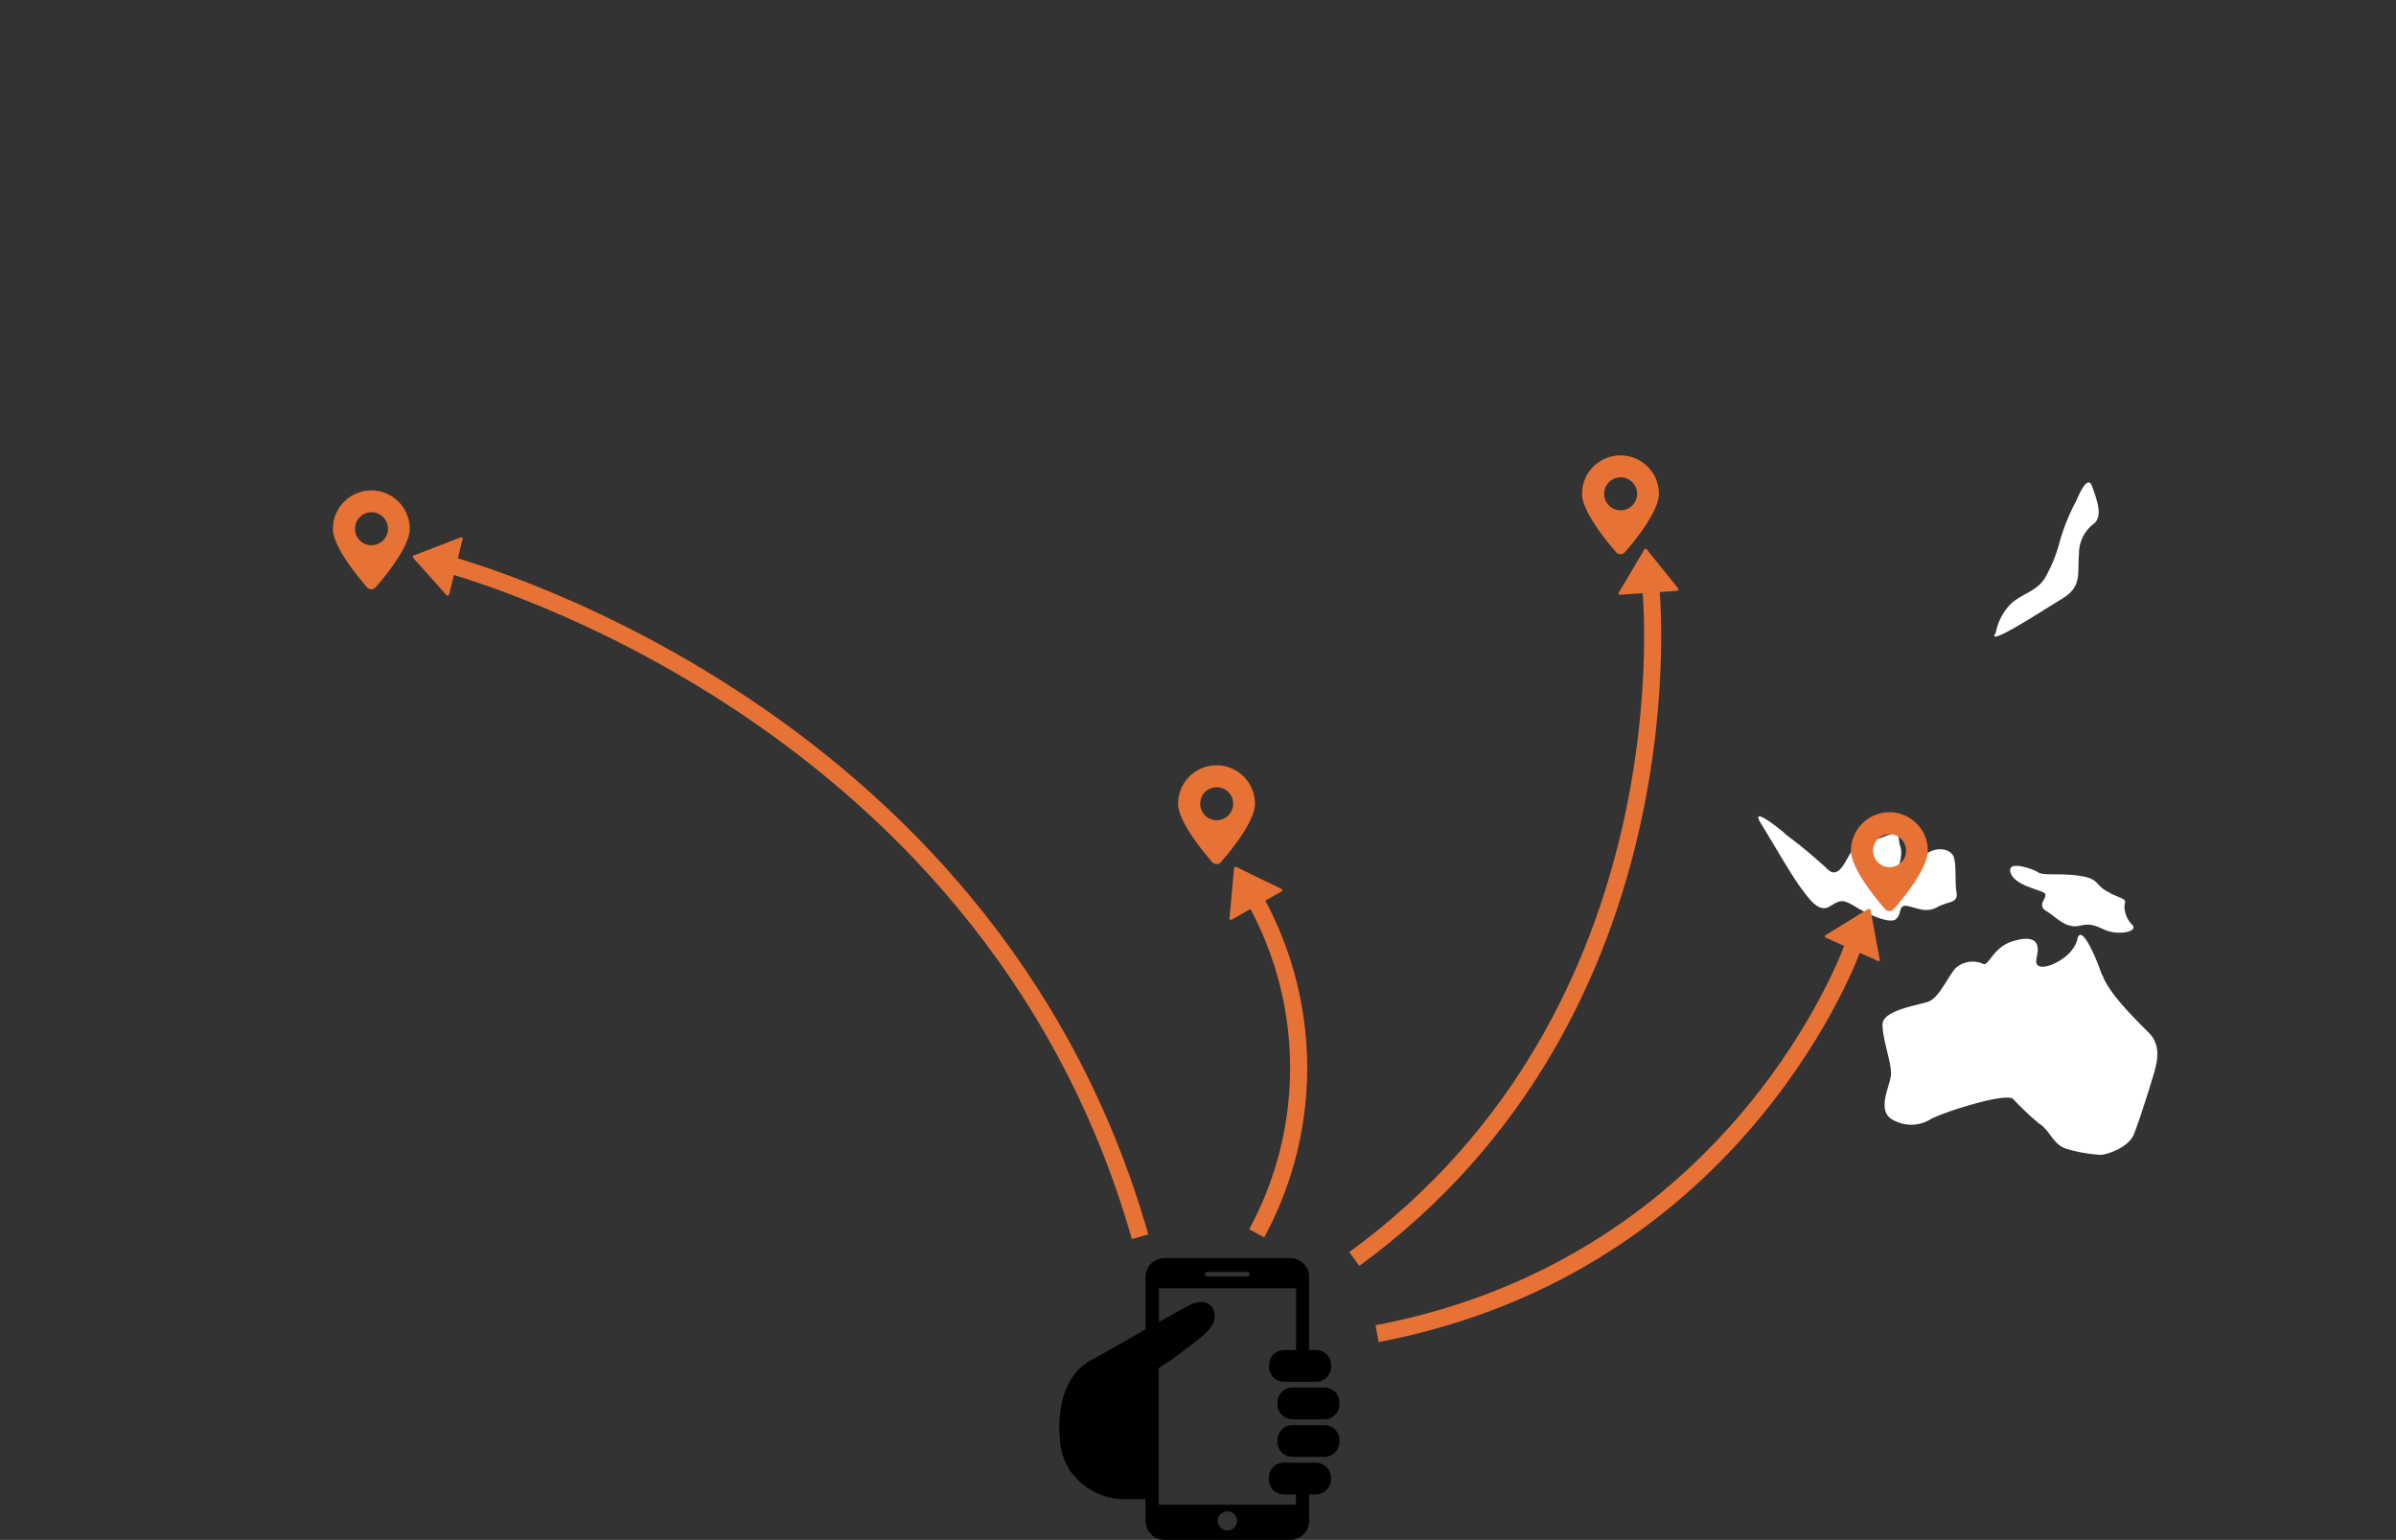 <svg id="Layer_1" data-name="Layer 1" xmlns="http://www.w3.org/2000/svg" xmlns:xlink="http://www.w3.org/1999/xlink" viewBox="0 0 280.56 180.33"><rect x="0" y="0" width="280.56" height="180.33" fill="#333333" stroke="none"/><defs><style>.cls-1{clip-path:url(#clip-path);}.cls-2{fill:#fff;}.cls-3{fill:#e77236;}.cls-4{fill:none;stroke:#e77236;stroke-miterlimit:10;stroke-width:2px;}</style><clipPath id="clip-path" transform="translate(-64 -10.67)"/></defs><title>surveys_to_multiple_countries</title><g class="cls-1"><path class="cls-2" d="M159.45,111.4a90.33,90.33,0,0,1-6.57-6.36c-1.22-1.6-3.56-2-4.81-2.68s-9.44-3.34-11.38-2-4.64,2.25-5.68,0-1.52-2.56-3-2.9-.69-2-.77-3.55-1-3.13-2-2-4.5,3.9-5,2.47-3-7.19.74-8.27,6.75-.43,7.71.53,1.59,3.67,2.77,3.32.52-2.38.9-4.07,3.12-4,4.34-6.36,1.43-3.77,2.93-4.42a16.11,16.11,0,0,0,3.82-2.59A49.87,49.87,0,0,1,148,70c.82-.57,4.5-2.38,5.76-2.09s2-.08,1-1.9-2.34-7.36-4.29-9.82a15.72,15.72,0,0,1-3.08-5.46c-.94-2.38-2-4.41-2.68-2.82s-2.25,3.77-3.07,1.74-.73-2-1.77-2.9a6.58,6.58,0,0,0-3.3-1.64c-1.43-.45-2.85.12-2.77,1.5s-1.34,3.91-.38,5.72,1.72,3.77.52,4.41,0,4.55-1.27,4.43-1.81.12-1.81-1.3.61-3.56-1.69-3.56-3.54-1.16-5.2-2.38-3-.51-2.59-3.2S121.18,47,123,45.56s2.29-2.38,3.59-1.74,2.26.66,3.13-.12,2.33-.44,2.33-1.38-1.74-1-1.51-2.56,1-.78,1.29-3.46-2-6.8-4.2-6.24-5.75,3.64-6.45,2.25-2.16-.78-4.93.22-14.28-1-15.1-2c0,0-2-1.38-3-.65s-5.1.43-6.36.22-2.38,1.43-3.9.86-7-1.6-8.22-2.47-3.07-.86-3.9-1.29-3.8-.65-4.41.22-2.86,2.38-4,3.46S64.91,31.79,66,34s-2.9,3.64-1.86,6.11S64,49.32,68.07,50.58s7.49,2.08,9.87.13,6-1.94,7.09.22,1.74,5.36,5.42,7.22,6.88,7.11,6.66,9.45.14,10.21,3.9,14.76S108.72,95,109,93.1s.31-3.86,1.17-2.48,3,5.72,6.45,6.45,5.24,1,6.58,2.3a12.31,12.31,0,0,0,3.89,2.68c1.43.65,4.94,2.6,5.63,3.86s.43,3-.3,5-1.52,3.86-.52,5.72,3.2,7.09,4.93,8.27,3.52,3.11,3.08,5.79-2.33,14.24-2.12,16.8-2.39,11.09-.3,14.54,5.54,4.51,7.06,4.08.34-.52-.4-2.17a5.83,5.83,0,0,1,.22-5.15,4.65,4.65,0,0,0,.39-4.07,4,4,0,0,1,.82-4c1-1.3,5.33-4.76,6.67-6.28s9.78-11.82,10.9-12.68a11.64,11.64,0,0,0,4.5-6.15c.83-3.2,3.81-9.56,1.79-11.17s-9.66-2.82-10-3Zm0,0" transform="translate(-64 -10.67)"/><path class="cls-2" d="M180,20.59c.56-1.18,2-4,2.77-5.59H150.23c.39,1.73,1.82,8.13,1.56,10.73-.34,3,.61,1.95,1.43,3.17s.6,3,.09,4.36a11.45,11.45,0,0,0,.82,8.18c1.64,3.68,3.59,8.31,5.23,8.54s1.26,2.54,2.38,1.68,1.31-2.77,2.25-5.59.91-4.84,3.3-6.22,8.92-5.93,10.39-7.54,3.07-2.25,2.55-5.06-1-5.07-.21-6.66Zm0,0" transform="translate(-64 -10.67)"/><path class="cls-2" d="M340.23,33.26c-1.26-.86-8.65-6.75-11.82-6s-8.84-1.73-9.78-2.25a50.21,50.21,0,0,0-12.51-3,63.31,63.31,0,0,1-13.85-3.42c-3.51-1.52-6.5-8.92-13.17-7.75-.86.17-8.92,1.3-11,3.11s-3,4-4.11,4.41-4.42.23-4.42,1.83,1.13,6.57-.21,5.62-2.68-3.25-3.29-1.51-1.64,2.69-2.25,2-3.72,0-4.11,1.09-4.42,3.55-6.15,3.89-2.47,1.17-3.43,1.61-7.87,3.67-9.22,2.47-1.73-.44-2.55-.22a7.43,7.43,0,0,1-4-2.34c-1.56-1.95-1.86-1.3-3.6-3.12s-2.16-3.68-3.89-2.9-9.13,8.36-12,11.82-8,7-5.4,9.43,3.89,2.17,4.2,3.55a13.84,13.84,0,0,0,1,3.47c.38.56,2.86,2.47,4.11-.09s1.43-4.41,2.86-4,1.73,1.39,1,3.34-1.25,4.93-3.72,4.8-5.11-1.6-5.93-1.26-1.34,1.09-2.25,1.82S197,64,195,64.51s-4.32.09-3,1.7,3.29,5.2,1.43,5.06-4.94-.43-5.11,1.43-1,2.9-.61,4.16,1.73,3.8,3.38,2.94,4.8-1.73,5.62-3.68,1.79-4.07,3.82-4,7,2.81,6.67,3.77-1.3,3.24-.09,2.46,2.25-1.6,3-1.9,1.64,1.08,1.94,1.6,2.34,1.61,2.77-.14.83-.38,2,.14,4.93,1,5.45,1.38a2.28,2.28,0,0,1,.22,3.47c-1.47,1.69-3.12,2.37-5.46,1.08s-4.93,1.08-7.57-.21-1.47-3.13-4.63-4.43-10.4.32-12.65,1-2.38.86-3.29,2-7,8-7,12,2.26,14.76,9.53,13.68,11.73-.43,10.91,1.69-.39,2.73.91,5.19,4.42,18.92,4.94,21.61-.4,6.14,3,5.62,7-1.42,8.4-4.54,1.68-6.66,3.5-8.48,4.11-1.82,4.34-4.42-.53-8.7.73-10.13,7-7.84,7.58-10.43,1.43-3.2-.91-3.2-6.41-.36-7.54-2.48-3.81-6.27-3.81-7.22,1.65-.87,2.47,1.16,3.72,8.18,7,6.89,7.88-2.78,8-4.85-1.48-4.38-3.13-4.29-3.37-1.08-3.37-2.25.3-.73,2.25,0,2.6,2,5.55,2.25,6.36,3.12,8,4.41,4.55,10.14,5.24,11,1.56.86,2.29-.87,3.77-7.23,5.54-8.75,1.82-3.55,2.86-2.25,5.45,4.55,5.75,6.45-.21,6.15.7,4.85,1.69-4,2.47-2.77.82,3,2.77,1.6,5.37-1.94,3.51-4.93-.61-4.85.52-4.93,8.83-1.52,9-5.72-2.68-6.45-1.34-8.61,3.29-4.12,3.72-2.82-1,5.5.78,4.84,4-.64,4-1.93-.43-4.56.43-5.38,6.84-6.57,7.57-8.83,2.09-4.2.91-5.93-3.07-1.16-1.51-3.34,4.12-4.11,6.07-4.27c6.22-.57,4.45,7.13,4.58,8.87s.08,6,1,3.85,1.95-4.77,3.81-6.59,2.9-3,3-4.63.21-2.16,1.94-3,9.44-3.9,10.17-5.93-.91-3.86.91-3.73,3.6,2.12,4.56,1,3-3,2.84-4.08-3.11-3.59-4.32-4.46Zm0,0" transform="translate(-64 -10.67)"/></g><path class="cls-2" d="M307.07,69.41A24,24,0,0,0,305.21,74a17.22,17.22,0,0,1-1.56,4c-.91,1.82-2.47,2-4,3.21a6.41,6.41,0,0,0-1.95,3.56c-1.34,1.86,5.41-2.56,7.79-4s1.73-3,1.95-5.24a4.34,4.34,0,0,1,1.82-3.59c1-.95.21-2.9-.27-4.28s-1.34.43-1.94,1.81Zm0,0" transform="translate(-64 -10.67)"/><path class="cls-2" d="M286,118.29c.74-.53.22-1.73,1.34-1.52s2.17.86,3.51.13,2.46-.43,2.25-1.73,0-3-.3-4.07-2.17-1.43-3.51-.22-3.16,3-3.16,2.34.77-2.34.39-3.42.22-2-1.87-1.17-3.15.66-3.89,1.82-1.51,3.25-2.77,2a56.13,56.13,0,0,0-4.81-4c-.29-.34-4.41-3.68-3-1.38s3.6,6.1,4.63,7.49,2.13,3,3.38,2.29,1.43-1,3.07,0,4,2,4.73,1.48Zm0,0" transform="translate(-64 -10.67)"/><path class="cls-2" d="M311.14,115.26c-1.95-.88-1.13-1.61-3.47-2s-4.32,0-5-.43-3.68-1.48-3.25,0,3.16,1.95,3.9,2.38-1,1.39.3,2.16,2.25,2.12,4,1.69,2.38.56,3.81.78,2.86-.22,2.25-.86a3.06,3.06,0,0,1-.91-2.26c.13-.78.31-.56-1.64-1.42Zm0,0" transform="translate(-64 -10.67)"/><path class="cls-2" d="M310.14,124.87c-.73-2.17-2.47-6.15-2.9-4.2s-3.16,3.33-4.2,3.2-.43-1.09-.43-2-.52-1.68-2.86-1-2.85,2.9-3.5,2.69a3,3,0,0,0-3.29.51c-1,1.22-1.95,3.47-3.16,3.9s-5.37,1-5.37,2.68,1,4.29,1,5.72-2,4.59.51,5.59a4.29,4.29,0,0,0,4.12-.22c1.59-.87,8.7-3.12,9.65-2.39a33.92,33.92,0,0,0,3.07,2.91c1.3.77,1.64,2.59,3.38,3a18,18,0,0,0,3.8.65c.74,0,3.29-.87,3.9-2.39s1.73-5.06,2.25-6.79,1-3.63-.52-5.15-4.72-4.64-5.41-6.75Zm0,0" transform="translate(-64 -10.67)"/><path class="cls-3" d="M107.5,79.67a.66.66,0,0,0,.48-.22c.41-.46,4-4.54,4-6.85a4.5,4.5,0,0,0-9,0c0,2.31,3.61,6.39,4,6.85A.64.64,0,0,0,107.5,79.67Zm-1.93-7.07a1.93,1.93,0,1,1,1.93,1.92A1.92,1.92,0,0,1,105.57,72.6Z" transform="translate(-64 -10.67)"/><path class="cls-3" d="M206.47,111.86a.62.62,0,0,0,.48-.22c.41-.46,4-4.54,4-6.85a4.5,4.5,0,1,0-9,0c0,2.31,3.61,6.39,4,6.85A.66.66,0,0,0,206.47,111.86Zm-1.93-7.07a1.93,1.93,0,1,1,1.93,1.93A1.93,1.93,0,0,1,204.54,104.79Z" transform="translate(-64 -10.67)"/><path class="cls-3" d="M253.77,75.57a.66.66,0,0,0,.48-.22c.41-.45,4-4.54,4-6.85a4.5,4.5,0,1,0-9,0c0,2.31,3.61,6.4,4,6.85A.64.64,0,0,0,253.77,75.57Zm-1.93-7.07a1.93,1.93,0,1,1,1.93,1.93A1.92,1.92,0,0,1,251.84,68.5Z" transform="translate(-64 -10.67)"/><path class="cls-3" d="M285.26,117.36a.66.66,0,0,0,.48-.22c.41-.45,4-4.54,4-6.85a4.5,4.5,0,0,0-9,0c0,2.31,3.61,6.4,4,6.85A.64.64,0,0,0,285.26,117.36Zm-1.93-7.07a1.93,1.93,0,1,1,1.93,1.93A1.92,1.92,0,0,1,283.33,110.29Z" transform="translate(-64 -10.67)"/><path d="M219.07,173.16h-3.72a1.76,1.76,0,0,0-1.77,1.76v.2a1.76,1.76,0,0,0,1.77,1.76h3.72a1.76,1.76,0,0,0,1.77-1.76v-.2a1.76,1.76,0,0,0-1.77-1.76Zm0,0" transform="translate(-64 -10.67)"/><path d="M218.08,168.76h-.78v-8.53a2.24,2.24,0,0,0-2.23-2.23H200.36a2.23,2.23,0,0,0-2.23,2.23v6.12l-6,3.43c-1.66.69-4.09,2.89-4.09,8.1a10.72,10.72,0,0,0,.08,1.31c0,.13,0,.24,0,.36a7.88,7.88,0,0,0,.16.87l.06.3c.09.32.19.62.3.91l.18.4.21.41c.08.15.16.3.25.44s.05.06.07.1a7.92,7.92,0,0,0,6.11,3.26h2.67v2.53a2.24,2.24,0,0,0,2.23,2.23h14.71a2.25,2.25,0,0,0,2.23-2.23v-3.09h.77a1.77,1.77,0,0,0,1.77-1.77v-.19a1.76,1.76,0,0,0-1.77-1.76h-3.72a1.76,1.76,0,0,0-1.77,1.76v.2a1.76,1.76,0,0,0,1.77,1.76h1.4v1.2H199.68v-16c.81-.52,1.55-1,2-1.34,2.16-1.67,4.21-3,4.49-4.2.36-1.57-.84-2.89-2.93-1.8-.65.33-2,1.08-3.54,1.95v-3.95h16.07v7.23h-1.4a1.77,1.77,0,0,0-1.77,1.76v.2a1.76,1.76,0,0,0,1.77,1.76h3.73a1.76,1.76,0,0,0,1.76-1.76v-.2a1.76,1.76,0,0,0-1.76-1.76Zm-10.37,18.9a1.12,1.12,0,1,1-1.11,1.11,1.11,1.11,0,0,1,1.11-1.11Zm2.36-27.51h-4.71a.28.28,0,0,1-.27-.27.27.27,0,0,1,.27-.27h4.71a.28.28,0,0,1,.27.27.28.28,0,0,1-.27.27Zm0,0" transform="translate(-64 -10.67)"/><path d="M219.07,177.56h-3.72a1.77,1.77,0,0,0-1.77,1.76v.2a1.76,1.76,0,0,0,1.77,1.76h3.72a1.77,1.77,0,0,0,1.77-1.76v-.2a1.76,1.76,0,0,0-1.77-1.76Zm0,0" transform="translate(-64 -10.67)"/><path class="cls-4" d="M115.5,76.5s64,16,82,79" transform="translate(-64 -10.67)"/><path class="cls-4" d="M257.28,79.21s5.36,49.65-34.7,78.9" transform="translate(-64 -10.67)"/><path class="cls-4" d="M281,121.47s-13,37.25-55.75,45.38" transform="translate(-64 -10.67)"/><path class="cls-4" d="M211.09,116.26a40.6,40.6,0,0,1,.06,38.84" transform="translate(-64 -10.67)"/><path class="cls-3" d="M112.38,76l3.93,4.4a.18.18,0,0,0,.16,0,.19.19,0,0,0,.13-.13l1.57-6.5a.18.18,0,0,0-.06-.17l-.07,0h-.1l-5.5,2.12a.16.16,0,0,0-.1.11.16.16,0,0,0,0,.15Zm0,0" transform="translate(-64 -10.67)"/><path class="cls-3" d="M208.5,112.34l-.53,5.88a.18.18,0,0,0,.08.15.15.15,0,0,0,.17,0l5.83-3.3a.19.19,0,0,0,.09-.15.13.13,0,0,0,0-.08.14.14,0,0,0-.07-.06l-5.3-2.58a.18.18,0,0,0-.16,0,.18.18,0,0,0-.08.13Zm0,0" transform="translate(-64 -10.67)"/><path class="cls-3" d="M256.55,75l-3,5.07a.14.14,0,0,0,0,.17.14.14,0,0,0,.15.08l6.68-.46a.19.19,0,0,0,.14-.1.12.12,0,0,0,0-.08.12.12,0,0,0,0-.09L256.82,75a.16.16,0,0,0-.14-.07.2.2,0,0,0-.13.09Zm0,0" transform="translate(-64 -10.67)"/><path class="cls-3" d="M282.76,117.11l-5,3.07a.15.15,0,0,0-.08.16.16.16,0,0,0,.1.14l6.11,2.72a.15.15,0,0,0,.17,0s0,0,.05-.06a.12.12,0,0,0,0-.1l-1.08-5.8a.16.16,0,0,0-.09-.12.18.18,0,0,0-.16,0Zm0,0" transform="translate(-64 -10.67)"/></svg>